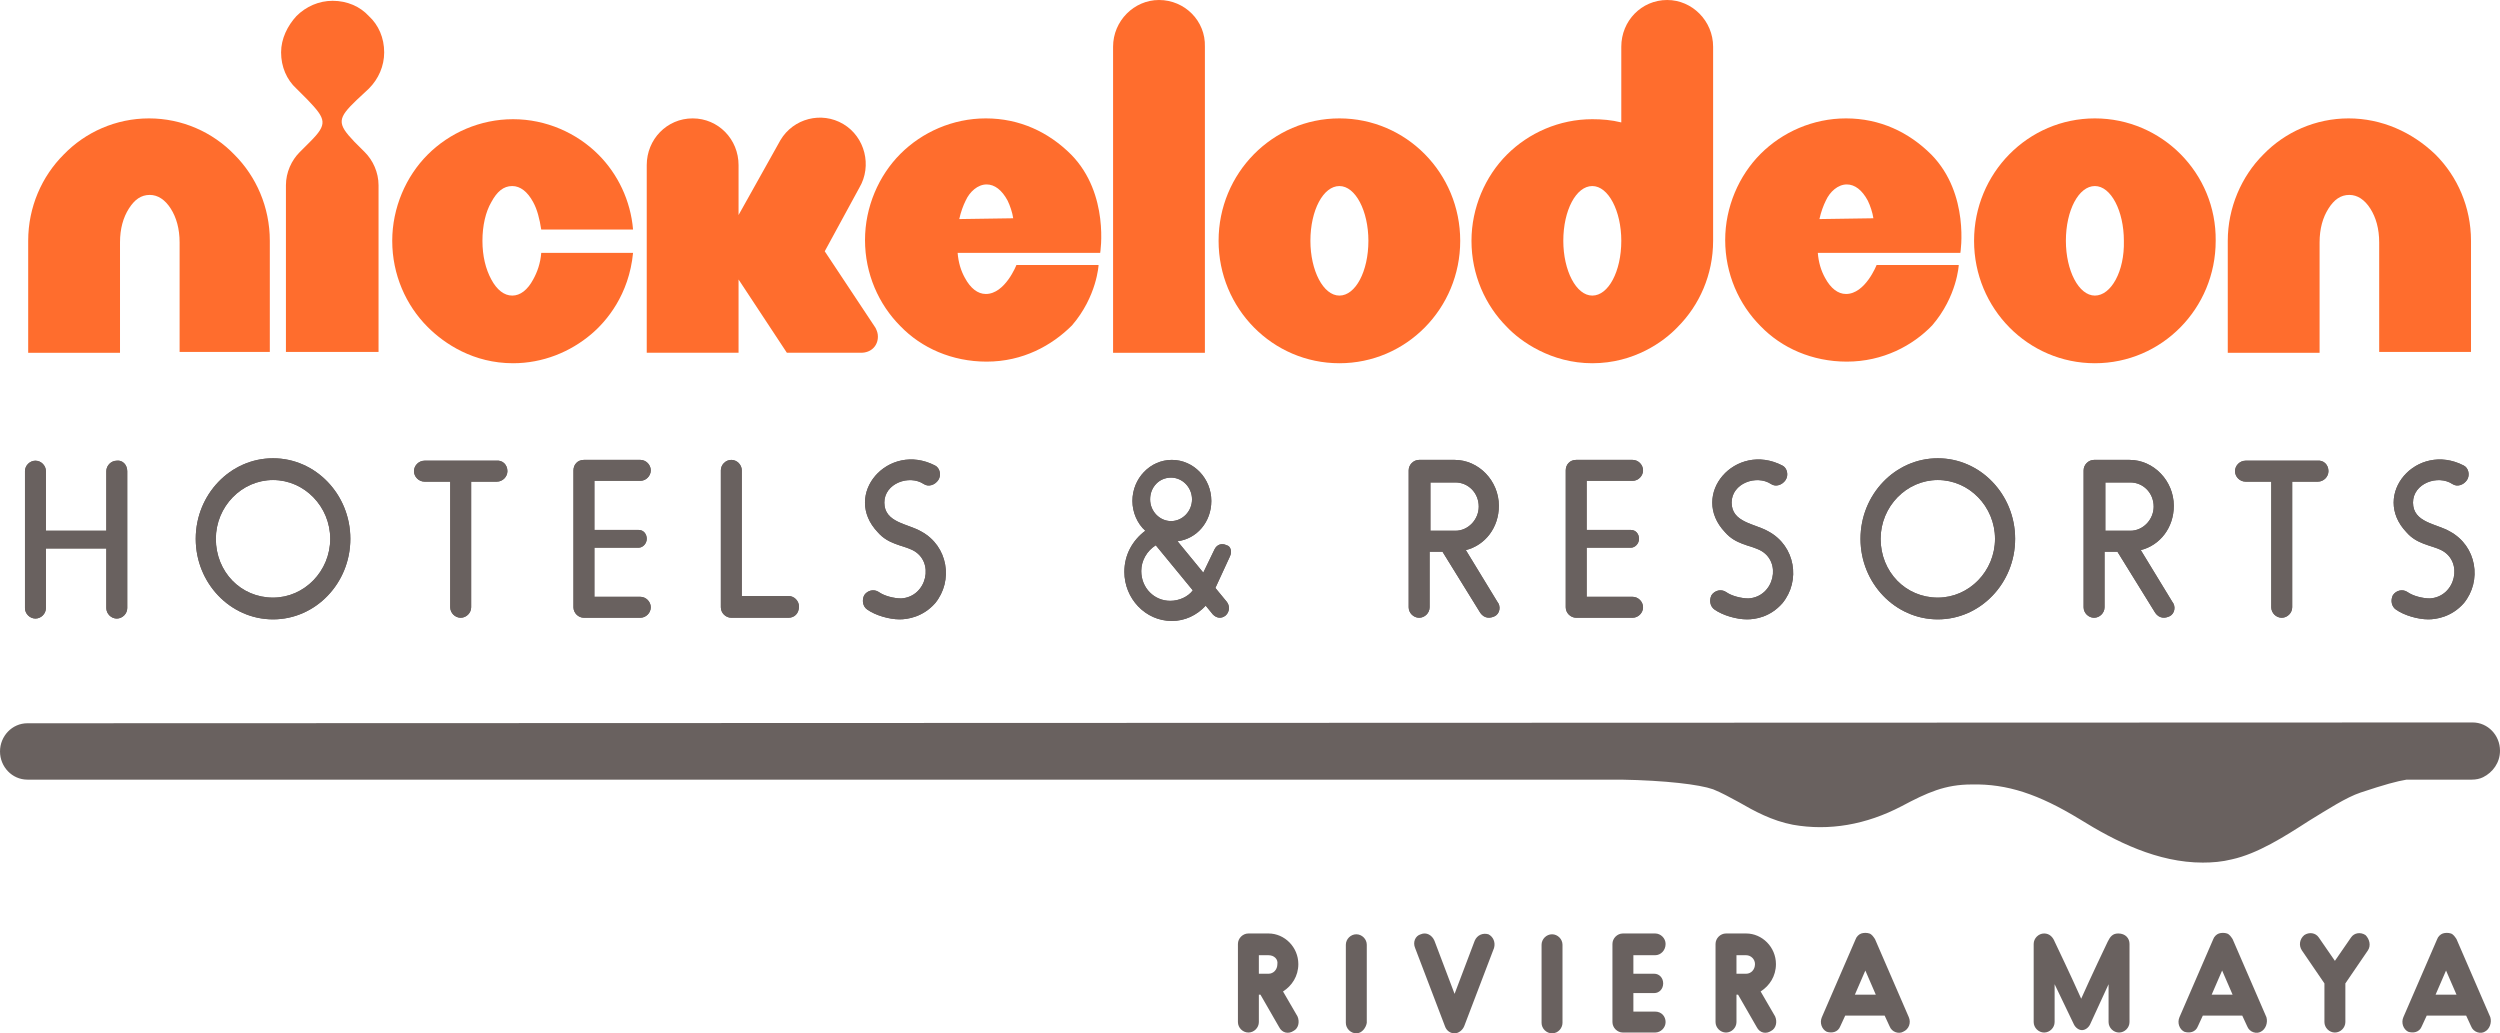 <?xml version="1.0" encoding="utf-8"?>
<!-- Generator: Adobe Illustrator 24.2.3, SVG Export Plug-In . SVG Version: 6.00 Build 0)  -->
<svg version="1.1" id="Layer_1" xmlns="http://www.w3.org/2000/svg" xmlns:xlink="http://www.w3.org/1999/xlink" x="0px" y="0px"
	 width="310.4px" height="128.3px" viewBox="0 0 310.4 128.3" style="enable-background:new 0 0 310.4 128.3;" xml:space="preserve"
	>
<style type="text/css">
	.st0{fill:#69615F;}
	.st1{fill:#FF6D2D;}
</style>
<g>
	<g>
		<path class="st0" d="M160.6,128c-0.6,0.4-1.4,0.3-1.8-0.5l-2.3-4h-0.2v3.4c0,0.7-0.6,1.3-1.3,1.3c-0.7,0-1.3-0.6-1.3-1.3v-9.7
			c0-0.7,0.6-1.3,1.3-1.3h2.5c2,0,3.7,1.7,3.7,3.8c0,1.5-0.8,2.7-1.9,3.4l1.8,3.1C161.4,126.9,161.2,127.7,160.6,128z M157.5,118.6
			h-1.2v2.3h1.2c0.6,0,1.1-0.5,1.1-1.2C158.7,119.1,158.2,118.6,157.5,118.6z"/>
		<path class="st0" d="M168.4,128.3c-0.7,0-1.3-0.6-1.3-1.3v-9.7c0-0.7,0.6-1.3,1.3-1.3c0.7,0,1.3,0.6,1.3,1.3v9.7
			C169.6,127.6,169.1,128.3,168.4,128.3z"/>
		<path class="st0" d="M185.5,117.7l-3.7,9.7c-0.2,0.5-0.7,0.9-1.2,0.9s-1-0.3-1.2-0.9l-3.7-9.7c-0.3-0.7,0-1.5,0.7-1.7
			c0.7-0.3,1.4,0.1,1.7,0.8l2.5,6.6l2.5-6.6c0.3-0.7,1-1,1.7-0.8C185.4,116.3,185.7,117,185.5,117.7z"/>
		<path class="st0" d="M192.7,128.3c-0.7,0-1.3-0.6-1.3-1.3v-9.7c0-0.7,0.6-1.3,1.3-1.3c0.7,0,1.3,0.6,1.3,1.3v9.7
			C194,127.6,193.5,128.3,192.7,128.3z"/>
		<path class="st0" d="M206.8,126.9c0,0.7-0.6,1.3-1.3,1.3h-4c-0.7,0-1.3-0.6-1.3-1.3v-9.7c0-0.7,0.6-1.3,1.3-1.3h4
			c0.7,0,1.3,0.6,1.3,1.3c0,0.8-0.6,1.4-1.3,1.4h-2.7v2.3h2.6c0.6,0,1.1,0.5,1.1,1.2s-0.5,1.2-1.1,1.2h-2.6v2.3h2.7
			C206.3,125.6,206.8,126.2,206.8,126.9z"/>
		<path class="st0" d="M219.9,128c-0.6,0.4-1.4,0.3-1.8-0.5l-2.3-4h-0.2v3.4c0,0.7-0.6,1.3-1.3,1.3c-0.7,0-1.3-0.6-1.3-1.3v-9.7
			c0-0.7,0.6-1.3,1.3-1.3h2.5c2,0,3.7,1.7,3.7,3.8c0,1.5-0.8,2.7-1.9,3.4l1.8,3.1C220.7,126.9,220.5,127.7,219.9,128z M216.8,118.6
			h-1.2v2.3h1.2c0.6,0,1.1-0.5,1.1-1.2C217.9,119.1,217.4,118.6,216.8,118.6z"/>
		<path class="st0" d="M236.3,128.1c-0.5,0.3-1.4,0.1-1.7-0.7l-0.6-1.3h-4.9l-0.6,1.3c-0.3,0.8-1.1,0.9-1.7,0.7
			c-0.6-0.3-0.9-1.1-0.6-1.8l4.2-9.7c0.1-0.3,0.4-0.6,0.7-0.7c0.3-0.1,0.7-0.1,1,0s0.5,0.4,0.7,0.7l4.2,9.7
			C237.3,127,237,127.8,236.3,128.1z M232.9,123.5l-1.3-3l-1.3,3H232.9z"/>
		<path class="st0" d="M264.4,117.2v9.7c0,0.7-0.6,1.3-1.3,1.3c-0.7,0-1.3-0.6-1.3-1.3v-4.7l-2.3,5c-0.2,0.4-0.6,0.7-1,0.7
			s-0.8-0.3-1-0.7l-2.4-5v4.7c0,0.7-0.6,1.3-1.3,1.3c-0.7,0-1.3-0.6-1.3-1.3v-9.7c0-0.7,0.6-1.3,1.3-1.3c0.7,0,1.1,0.5,1.3,1
			c0.1,0.2,2.1,4.4,3.3,7.1c1.2-2.7,3.2-6.9,3.3-7.1c0.3-0.6,0.6-1,1.3-1C263.9,115.9,264.4,116.5,264.4,117.2z"/>
		<path class="st0" d="M280.7,128.1c-0.5,0.3-1.4,0.1-1.7-0.7l-0.6-1.3h-4.9l-0.6,1.3c-0.3,0.8-1.1,0.9-1.7,0.7
			c-0.6-0.3-0.9-1.1-0.6-1.8l4.2-9.7c0.1-0.3,0.4-0.6,0.7-0.7c0.3-0.1,0.7-0.1,1,0s0.5,0.4,0.7,0.7l4.2,9.7
			C281.6,127,281.3,127.8,280.7,128.1z M277.2,123.5l-1.3-3l-1.3,3H277.2z"/>
		<path class="st0" d="M294,118l-2.8,4.1v4.8c0,0.7-0.6,1.3-1.3,1.3c-0.7,0-1.3-0.6-1.3-1.3v-4.8l-2.8-4.1c-0.4-0.6-0.3-1.4,0.3-1.9
			c0.6-0.4,1.4-0.3,1.8,0.3l2,2.9l2-2.9c0.4-0.6,1.2-0.7,1.8-0.3C294.2,116.6,294.4,117.4,294,118z"/>
		<path class="st0" d="M308.5,128.1c-0.5,0.3-1.4,0.1-1.7-0.7l-0.6-1.3h-4.9l-0.6,1.3c-0.3,0.8-1.1,0.9-1.7,0.7
			c-0.6-0.3-0.9-1.1-0.6-1.8l4.2-9.7c0.1-0.3,0.4-0.6,0.7-0.7c0.3-0.1,0.7-0.1,1,0s0.5,0.4,0.7,0.7l4.2,9.7
			C309.4,127,309.1,127.8,308.5,128.1z M305,123.5l-1.3-3l-1.3,3H305z"/>
	</g>
	<g>
		<g>
			<path class="st1" d="M18.5,14.7c-4.1,0-7.9,1.7-10.6,4.5c-2.7,2.7-4.4,6.5-4.4,10.7v13.9h11.4v-6.1v-7.6c0-1.7,0.4-3.1,1.1-4.2
				s1.5-1.7,2.6-1.7c1,0,1.9,0.6,2.6,1.7s1.1,2.5,1.1,4.2v13.6h11.2V29.9c0-4.2-1.7-8-4.4-10.7C26.4,16.4,22.6,14.7,18.5,14.7"/>
			<path class="st1" d="M291.6,14.7c-4.1,0-7.9,1.7-10.6,4.5c-2.7,2.7-4.4,6.6-4.4,10.7v13.9H288v-6.1v-7.6c0-1.7,0.4-3.1,1.1-4.2
				s1.5-1.7,2.6-1.7c1,0,1.9,0.6,2.6,1.7s1.1,2.5,1.1,4.2v13.6h11.4V29.9c0-4.2-1.7-8-4.4-10.7C299.5,16.4,295.7,14.7,291.6,14.7"/>
			<path class="st1" d="M45.8,11c1.2-1.2,1.9-2.8,1.9-4.5c0-1.8-0.7-3.4-1.9-4.5c-1.1-1.2-2.7-1.9-4.5-1.9c-1.7,0-3.3,0.7-4.5,1.9
				c-1.1,1.2-1.9,2.8-1.9,4.5c0,1.8,0.7,3.4,1.9,4.5l1.4,1.4c2.3,2.4,2.5,3,0.3,5.2l-1.3,1.3c-1,1-1.7,2.5-1.7,4.1v20.7H47V23
				c0-1.6-0.7-3.1-1.7-4.1L44,17.6c-2.2-2.3-2.1-2.9,0.3-5.2L45.8,11z"/>
			<path class="st1" d="M66.2,34.7c-0.7,1.3-1.6,2-2.6,2s-1.9-0.7-2.6-2c-0.7-1.3-1.1-2.9-1.1-4.8s0.4-3.6,1.1-4.8
				c0.7-1.3,1.5-2,2.6-2c1,0,1.9,0.7,2.6,2c0.5,0.9,0.8,2.1,1,3.4h11.4c-0.3-3.6-1.9-6.9-4.3-9.3c-2.7-2.7-6.5-4.4-10.6-4.4
				s-7.9,1.7-10.6,4.4c-2.7,2.7-4.4,6.6-4.4,10.7c0,4.2,1.7,8,4.4,10.7c2.1,2.1,5.7,4.5,10.6,4.5c3.7,0,7.1-1.4,9.7-3.6
				c1.9-1.6,4.7-4.9,5.2-10.1H67.2C67.1,32.7,66.7,33.8,66.2,34.7"/>
			<path class="st1" d="M122.4,14.7c-4.1,0-7.9,1.7-10.6,4.4c-2.7,2.7-4.4,6.6-4.4,10.7c0,4.2,1.7,8,4.4,10.7
				c2.6,2.7,6.4,4.4,10.7,4.4c4.5,0,8.1-2,10.6-4.5c3.1-3.6,3.3-7.5,3.3-7.5h-10.2c0,0-1.4,3.6-3.8,3.6c-1,0-1.9-0.7-2.6-2
				c-0.5-0.9-0.8-1.9-0.9-3.1h17.7c0,0,1.2-7.3-3.6-12.2C130.2,16.4,126.6,14.7,122.4,14.7 M119.1,27.2c0.2-0.9,0.5-1.7,0.8-2.3
				c0.5-1.1,1.5-2,2.6-2c1,0,1.9,0.7,2.6,2c0.3,0.6,0.6,1.5,0.7,2.2L119.1,27.2z"/>
			<path class="st1" d="M229.2,14.7c-4.1,0-7.9,1.7-10.6,4.4c-2.7,2.7-4.4,6.6-4.4,10.7c0,4.2,1.7,8,4.4,10.7
				c2.6,2.7,6.4,4.4,10.7,4.4c4.5,0,8.2-2,10.6-4.5c3.1-3.6,3.3-7.5,3.3-7.5H233c0,0-1.4,3.6-3.8,3.6c-1,0-1.9-0.7-2.6-2
				c-0.5-0.9-0.8-1.9-0.9-3.1h17.7c0,0,1.2-7.3-3.6-12.2C237,16.4,233.4,14.7,229.2,14.7 M225.9,27.2c0.2-0.9,0.5-1.7,0.8-2.3
				c0.5-1.1,1.5-2,2.6-2c1,0,1.9,0.7,2.6,2c0.3,0.6,0.6,1.5,0.7,2.2L225.9,27.2z"/>
			<path class="st1" d="M143.9,0c-3.1,0-5.7,2.6-5.7,5.8v38h11.4v-38C149.7,2.6,147.1,0,143.9,0"/>
			<path class="st1" d="M166.3,14.7c-8.3,0-15,6.8-15,15.2s6.7,15.2,15,15.2s15-6.8,15-15.2S174.6,14.7,166.3,14.7 M166.3,36.7
				c-2,0-3.6-3.1-3.6-6.8c0-3.8,1.6-6.8,3.6-6.8s3.6,3.1,3.6,6.8C169.9,33.7,168.3,36.7,166.3,36.7"/>
			<path class="st1" d="M260.1,14.7c-8.3,0-15,6.8-15,15.2s6.7,15.2,15,15.2s15-6.8,15-15.2C275.2,21.5,268.4,14.7,260.1,14.7
				 M260.1,36.7c-2,0-3.6-3.1-3.6-6.8c0-3.8,1.6-6.8,3.6-6.8s3.6,3.1,3.6,6.8C263.8,33.7,262.1,36.7,260.1,36.7"/>
			<path class="st1" d="M212.7,29.9L212.7,29.9V5.8c0-3.2-2.6-5.8-5.7-5.8c-3.2,0-5.7,2.6-5.7,5.8v9.4c-1.2-0.3-2.4-0.4-3.6-0.4
				c-4.1,0-7.9,1.7-10.6,4.4c-2.7,2.7-4.4,6.6-4.4,10.7c0,4.2,1.7,8,4.4,10.7l0,0c1.7,1.8,5.5,4.5,10.6,4.5c5.2,0,8.9-2.7,10.6-4.5
				C211,37.9,212.7,34.1,212.7,29.9L212.7,29.9z M197.7,36.7c-2,0-3.6-3.1-3.6-6.8c0-3.8,1.6-6.8,3.6-6.8s3.6,3.1,3.6,6.8
				C201.3,33.7,199.7,36.7,197.7,36.7"/>
			<path class="st1" d="M109,41.8c0-0.4-0.1-0.7-0.3-1.1l-6.3-9.5l4.3-7.9c1.6-2.7,0.7-6.3-2-7.9s-6.2-0.7-7.8,2l-5.2,9.3v-6.2
				c0-3.2-2.5-5.8-5.7-5.8s-5.7,2.6-5.7,5.8v23.3h11.4v-9.1l6,9.1h9.2C108.2,43.8,109,42.9,109,41.8"/>
		</g>
		<g>
			<g>
				<path class="st0" d="M15.8,58.5v17c0,0.7-0.6,1.3-1.3,1.3c-0.7,0-1.3-0.6-1.3-1.3v-7.4H5.7v7.4c0,0.7-0.6,1.3-1.3,1.3
					c-0.7,0-1.3-0.6-1.3-1.3v-17c0-0.7,0.6-1.3,1.3-1.3c0.7,0,1.3,0.6,1.3,1.3v7.4h7.5v-7.4c0-0.7,0.6-1.3,1.3-1.3
					C15.2,57.1,15.8,57.7,15.8,58.5z"/>
				<path class="st0" d="M43.5,66.9c0,5.5-4.3,10-9.6,10c-5.3,0-9.6-4.5-9.6-10s4.3-10,9.6-10S43.5,61.4,43.5,66.9z M26.8,66.9
					c0,4.1,3.1,7.3,7.1,7.3c3.9,0,7.1-3.3,7.1-7.3s-3.2-7.3-7.1-7.3S26.8,62.9,26.8,66.9z"/>
				<path class="st0" d="M63,58.5c0,0.7-0.6,1.3-1.3,1.3h-3.2v15.6c0,0.7-0.6,1.3-1.3,1.3s-1.3-0.6-1.3-1.3V59.8h-3.2
					c-0.7,0-1.3-0.6-1.3-1.3c0-0.7,0.6-1.3,1.3-1.3h8.9C62.4,57.1,63,57.7,63,58.5z"/>
				<path class="st0" d="M80.8,75.4c0,0.7-0.6,1.3-1.3,1.3h-7c-0.7,0-1.3-0.6-1.3-1.3v-17c0-0.7,0.5-1.3,1.3-1.3h7
					c0.7,0,1.3,0.6,1.3,1.3c0,0.7-0.6,1.3-1.3,1.3h-5.7v6.1h5.5c0.6,0,1,0.5,1,1.1s-0.5,1.1-1,1.1h-5.5v6.1h5.7
					C80.2,74.1,80.8,74.7,80.8,75.4z"/>
				<path class="st0" d="M97.9,76.7h-7.1c-0.7,0-1.3-0.6-1.3-1.3v-17c0-0.7,0.6-1.3,1.3-1.3s1.3,0.6,1.3,1.3V74h5.8
					c0.7,0,1.3,0.6,1.3,1.3C99.2,76.2,98.6,76.7,97.9,76.7z"/>
				<path class="st0" d="M111.7,76.9c-1.3,0-3-0.5-4-1.2c-0.6-0.4-0.7-1.2-0.4-1.8c0.4-0.6,1.2-0.8,1.8-0.4c0.7,0.5,1.9,0.8,2.8,0.8
					c3.2-0.2,4.2-4.6,1.4-6c-1.2-0.6-3-0.7-4.3-2.2c-4.5-4.7,1.3-11.3,7.1-8.3c0.6,0.3,0.8,1.2,0.4,1.8c-0.4,0.6-1.2,0.9-1.8,0.5
					c-1.8-1.2-4.9-0.1-4.9,2.3c0,2.5,2.9,2.6,4.6,3.6c3.3,1.8,4,6.1,1.7,8.9C114.6,76.6,112.7,76.9,111.7,76.9z"/>
				<path class="st0" d="M152.7,69.1l-1.8,3.9l1.4,1.7c0.4,0.5,0.4,1.2-0.1,1.7c-0.6,0.5-1.2,0.3-1.6-0.1l-0.9-1.1
					c-1.1,1.2-2.6,1.9-4.2,1.9c-3.3,0-5.9-2.8-5.9-6.1c0-2.1,1-3.9,2.6-5.1c-1-0.9-1.6-2.3-1.6-3.7c0-2.8,2.2-5.1,4.9-5.1
					c2.7,0,4.9,2.3,4.9,5.1c0,2.6-1.8,4.7-4.2,5l3.2,3.9l1.4-2.9c0.3-0.6,0.9-0.8,1.5-0.5C152.8,67.8,153,68.5,152.7,69.1z
					 M148.1,73.3l-4.6-5.6c-1.1,0.7-1.8,1.9-1.8,3.2c0,2.1,1.6,3.7,3.6,3.7C146.4,74.6,147.5,74.1,148.1,73.3z M142.8,62
					c0,1.5,1.2,2.7,2.6,2.7c1.4,0,2.6-1.2,2.6-2.7s-1.2-2.7-2.6-2.7C143.9,59.3,142.8,60.5,142.8,62z"/>
				<path class="st0" d="M185.6,76.5c-0.6,0.3-1.3,0.3-1.8-0.4l-4.7-7.6h-1.6v6.9c0,0.7-0.6,1.3-1.3,1.3c-0.7,0-1.3-0.6-1.3-1.3v-17
					c0-0.7,0.6-1.3,1.3-1.3h4.4c3,0,5.5,2.6,5.5,5.7c0,2.7-1.7,4.9-4.1,5.5l3.9,6.4C186.4,75.3,186.2,76.2,185.6,76.5z M177.6,65.9
					h3.1c1.6,0,2.9-1.4,2.9-3c0-1.7-1.3-3-2.9-3h-3.1V65.9z"/>
				<path class="st0" d="M204,75.4c0,0.7-0.6,1.3-1.3,1.3h-7c-0.7,0-1.3-0.6-1.3-1.3v-17c0-0.7,0.5-1.3,1.3-1.3h7
					c0.7,0,1.3,0.6,1.3,1.3c0,0.7-0.6,1.3-1.3,1.3H197v6.1h5.5c0.6,0,1,0.5,1,1.1s-0.5,1.1-1,1.1H197v6.1h5.7
					C203.4,74.1,204,74.7,204,75.4z"/>
				<path class="st0" d="M216.9,76.9c-1.3,0-3-0.5-4-1.2c-0.6-0.4-0.7-1.2-0.4-1.8c0.4-0.6,1.2-0.8,1.8-0.4c0.7,0.5,1.9,0.8,2.8,0.8
					c3.2-0.2,4.2-4.6,1.4-6c-1.2-0.6-3-0.7-4.3-2.2c-4.5-4.7,1.3-11.3,7.1-8.3c0.6,0.3,0.8,1.2,0.4,1.8c-0.4,0.6-1.2,0.9-1.8,0.5
					c-1.8-1.2-4.9-0.1-4.9,2.3c0,2.5,2.9,2.6,4.6,3.6c3.3,1.8,4,6.1,1.7,8.9C219.8,76.6,218,76.9,216.9,76.9z"/>
				<path class="st0" d="M250.2,66.9c0,5.5-4.3,10-9.6,10c-5.3,0-9.6-4.5-9.6-10s4.3-10,9.6-10C245.9,56.9,250.2,61.4,250.2,66.9z
					 M233.5,66.9c0,4.1,3.1,7.3,7.1,7.3c3.9,0,7.1-3.3,7.1-7.3s-3.2-7.3-7.1-7.3S233.5,62.9,233.5,66.9z"/>
				<path class="st0" d="M269.4,76.5c-0.6,0.3-1.3,0.3-1.8-0.4l-4.7-7.6h-1.6v6.9c0,0.7-0.6,1.3-1.3,1.3c-0.7,0-1.3-0.6-1.3-1.3v-17
					c0-0.7,0.6-1.3,1.3-1.3h4.4c3,0,5.5,2.6,5.5,5.7c0,2.7-1.7,4.9-4.1,5.5l3.9,6.4C270.2,75.3,270,76.2,269.4,76.5z M261.4,65.9
					h3.1c1.6,0,2.9-1.4,2.9-3c0-1.7-1.3-3-2.9-3h-3.1V65.9z"/>
				<path class="st0" d="M289.1,58.5c0,0.7-0.6,1.3-1.3,1.3h-3.2v15.6c0,0.7-0.6,1.3-1.3,1.3c-0.7,0-1.3-0.6-1.3-1.3V59.8h-3.2
					c-0.7,0-1.3-0.6-1.3-1.3c0-0.7,0.6-1.3,1.3-1.3h8.9C288.5,57.1,289.1,57.7,289.1,58.5z"/>
				<path class="st0" d="M301.5,76.9c-1.3,0-3-0.5-4-1.2c-0.6-0.4-0.7-1.2-0.4-1.8c0.4-0.6,1.2-0.8,1.8-0.4c0.7,0.5,1.9,0.8,2.8,0.8
					c3.2-0.2,4.2-4.6,1.4-6c-1.2-0.6-3-0.7-4.3-2.2c-4.5-4.7,1.3-11.3,7.1-8.3c0.6,0.3,0.8,1.2,0.4,1.8c-0.4,0.6-1.2,0.9-1.8,0.5
					c-1.8-1.2-4.9-0.1-4.9,2.3c0,2.5,2.9,2.6,4.6,3.6c3.3,1.8,4,6.1,1.7,8.9C304.4,76.6,302.5,76.9,301.5,76.9z"/>
			</g>
			<g>
				<path class="st0" d="M15.8,58.5v17c0,0.7-0.6,1.3-1.3,1.3c-0.7,0-1.3-0.6-1.3-1.3v-7.4H5.7v7.4c0,0.7-0.6,1.3-1.3,1.3
					c-0.7,0-1.3-0.6-1.3-1.3v-17c0-0.7,0.6-1.3,1.3-1.3c0.7,0,1.3,0.6,1.3,1.3v7.4h7.5v-7.4c0-0.7,0.6-1.3,1.3-1.3
					C15.2,57.1,15.8,57.7,15.8,58.5z"/>
				<path class="st0" d="M43.5,66.9c0,5.5-4.3,10-9.6,10c-5.3,0-9.6-4.5-9.6-10s4.3-10,9.6-10S43.5,61.4,43.5,66.9z M26.8,66.9
					c0,4.1,3.1,7.3,7.1,7.3c3.9,0,7.1-3.3,7.1-7.3s-3.2-7.3-7.1-7.3S26.8,62.9,26.8,66.9z"/>
				<path class="st0" d="M63,58.5c0,0.7-0.6,1.3-1.3,1.3h-3.2v15.6c0,0.7-0.6,1.3-1.3,1.3s-1.3-0.6-1.3-1.3V59.8h-3.2
					c-0.7,0-1.3-0.6-1.3-1.3c0-0.7,0.6-1.3,1.3-1.3h8.9C62.4,57.1,63,57.7,63,58.5z"/>
				<path class="st0" d="M80.8,75.4c0,0.7-0.6,1.3-1.3,1.3h-7c-0.7,0-1.3-0.6-1.3-1.3v-17c0-0.7,0.5-1.3,1.3-1.3h7
					c0.7,0,1.3,0.6,1.3,1.3c0,0.7-0.6,1.3-1.3,1.3h-5.7v6.1h5.5c0.6,0,1,0.5,1,1.1s-0.5,1.1-1,1.1h-5.5v6.1h5.7
					C80.2,74.1,80.8,74.7,80.8,75.4z"/>
				<path class="st0" d="M97.9,76.7h-7.1c-0.7,0-1.3-0.6-1.3-1.3v-17c0-0.7,0.6-1.3,1.3-1.3s1.3,0.6,1.3,1.3V74h5.8
					c0.7,0,1.3,0.6,1.3,1.3C99.2,76.2,98.6,76.7,97.9,76.7z"/>
				<path class="st0" d="M111.7,76.9c-1.3,0-3-0.5-4-1.2c-0.6-0.4-0.7-1.2-0.4-1.8c0.4-0.6,1.2-0.8,1.8-0.4c0.7,0.5,1.9,0.8,2.8,0.8
					c3.2-0.2,4.2-4.6,1.4-6c-1.2-0.6-3-0.7-4.3-2.2c-4.5-4.7,1.3-11.3,7.1-8.3c0.6,0.3,0.8,1.2,0.4,1.8c-0.4,0.6-1.2,0.9-1.8,0.5
					c-1.8-1.2-4.9-0.1-4.9,2.3c0,2.5,2.9,2.6,4.6,3.6c3.3,1.8,4,6.1,1.7,8.9C114.6,76.6,112.7,76.9,111.7,76.9z"/>
				<path class="st0" d="M152.7,69.1l-1.8,3.9l1.4,1.7c0.4,0.5,0.4,1.2-0.1,1.7c-0.6,0.5-1.2,0.3-1.6-0.1l-0.9-1.1
					c-1.1,1.2-2.6,1.9-4.2,1.9c-3.3,0-5.9-2.8-5.9-6.1c0-2.1,1-3.9,2.6-5.1c-1-0.9-1.6-2.3-1.6-3.7c0-2.8,2.2-5.1,4.9-5.1
					c2.7,0,4.9,2.3,4.9,5.1c0,2.6-1.8,4.7-4.2,5l3.2,3.9l1.4-2.9c0.3-0.6,0.9-0.8,1.5-0.5C152.8,67.8,153,68.5,152.7,69.1z
					 M148.1,73.3l-4.6-5.6c-1.1,0.7-1.8,1.9-1.8,3.2c0,2.1,1.6,3.7,3.6,3.7C146.4,74.6,147.5,74.1,148.1,73.3z M142.8,62
					c0,1.5,1.2,2.7,2.6,2.7c1.4,0,2.6-1.2,2.6-2.7s-1.2-2.7-2.6-2.7C143.9,59.3,142.8,60.5,142.8,62z"/>
				<path class="st0" d="M185.6,76.5c-0.6,0.3-1.3,0.3-1.8-0.4l-4.7-7.6h-1.6v6.9c0,0.7-0.6,1.3-1.3,1.3c-0.7,0-1.3-0.6-1.3-1.3v-17
					c0-0.7,0.6-1.3,1.3-1.3h4.4c3,0,5.5,2.6,5.5,5.7c0,2.7-1.7,4.9-4.1,5.5l3.9,6.4C186.4,75.3,186.2,76.2,185.6,76.5z M177.6,65.9
					h3.1c1.6,0,2.9-1.4,2.9-3c0-1.7-1.3-3-2.9-3h-3.1V65.9z"/>
				<path class="st0" d="M204,75.4c0,0.7-0.6,1.3-1.3,1.3h-7c-0.7,0-1.3-0.6-1.3-1.3v-17c0-0.7,0.5-1.3,1.3-1.3h7
					c0.7,0,1.3,0.6,1.3,1.3c0,0.7-0.6,1.3-1.3,1.3H197v6.1h5.5c0.6,0,1,0.5,1,1.1s-0.5,1.1-1,1.1H197v6.1h5.7
					C203.4,74.1,204,74.7,204,75.4z"/>
				<path class="st0" d="M216.9,76.9c-1.3,0-3-0.5-4-1.2c-0.6-0.4-0.7-1.2-0.4-1.8c0.4-0.6,1.2-0.8,1.8-0.4c0.7,0.5,1.9,0.8,2.8,0.8
					c3.2-0.2,4.2-4.6,1.4-6c-1.2-0.6-3-0.7-4.3-2.2c-4.5-4.7,1.3-11.3,7.1-8.3c0.6,0.3,0.8,1.2,0.4,1.8c-0.4,0.6-1.2,0.9-1.8,0.5
					c-1.8-1.2-4.9-0.1-4.9,2.3c0,2.5,2.9,2.6,4.6,3.6c3.3,1.8,4,6.1,1.7,8.9C219.8,76.6,218,76.9,216.9,76.9z"/>
				<path class="st0" d="M250.2,66.9c0,5.5-4.3,10-9.6,10c-5.3,0-9.6-4.5-9.6-10s4.3-10,9.6-10C245.9,56.9,250.2,61.4,250.2,66.9z
					 M233.5,66.9c0,4.1,3.1,7.3,7.1,7.3c3.9,0,7.1-3.3,7.1-7.3s-3.2-7.3-7.1-7.3S233.5,62.9,233.5,66.9z"/>
				<path class="st0" d="M269.4,76.5c-0.6,0.3-1.3,0.3-1.8-0.4l-4.7-7.6h-1.6v6.9c0,0.7-0.6,1.3-1.3,1.3c-0.7,0-1.3-0.6-1.3-1.3v-17
					c0-0.7,0.6-1.3,1.3-1.3h4.4c3,0,5.5,2.6,5.5,5.7c0,2.7-1.7,4.9-4.1,5.5l3.9,6.4C270.2,75.3,270,76.2,269.4,76.5z M261.4,65.9
					h3.1c1.6,0,2.9-1.4,2.9-3c0-1.7-1.3-3-2.9-3h-3.1V65.9z"/>
				<path class="st0" d="M289.1,58.5c0,0.7-0.6,1.3-1.3,1.3h-3.2v15.6c0,0.7-0.6,1.3-1.3,1.3c-0.7,0-1.3-0.6-1.3-1.3V59.8h-3.2
					c-0.7,0-1.3-0.6-1.3-1.3c0-0.7,0.6-1.3,1.3-1.3h8.9C288.5,57.1,289.1,57.7,289.1,58.5z"/>
				<path class="st0" d="M301.5,76.9c-1.3,0-3-0.5-4-1.2c-0.6-0.4-0.7-1.2-0.4-1.8c0.4-0.6,1.2-0.8,1.8-0.4c0.7,0.5,1.9,0.8,2.8,0.8
					c3.2-0.2,4.2-4.6,1.4-6c-1.2-0.6-3-0.7-4.3-2.2c-4.5-4.7,1.3-11.3,7.1-8.3c0.6,0.3,0.8,1.2,0.4,1.8c-0.4,0.6-1.2,0.9-1.8,0.5
					c-1.8-1.2-4.9-0.1-4.9,2.3c0,2.5,2.9,2.6,4.6,3.6c3.3,1.8,4,6.1,1.7,8.9C304.4,76.6,302.5,76.9,301.5,76.9z"/>
			</g>
		</g>
		<path class="st0" d="M310.4,93.2c0-1.9-1.5-3.5-3.4-3.5c-1.8,0-303.6,0.1-303.6,0.1c-1.9,0-3.4,1.6-3.4,3.5s1.5,3.5,3.4,3.5h197.9
			c5.5,0.1,9.7,0.6,11.4,1.2c1,0.4,2.1,1,3.2,1.6c1.9,1.1,4.1,2.3,6.7,2.8c4.5,0.8,9.1,0,13.5-2.3c3.2-1.7,5.4-2.7,8.7-2.7
			c4.4-0.1,8.3,1.2,13.4,4.3c4.5,2.8,9.7,5.4,15.3,5.4c1.2,0,2.4-0.1,3.6-0.4c3.2-0.7,6.5-2.8,9.6-4.8c2.3-1.4,4.6-2.9,6.4-3.5
			c3-1,4.5-1.4,5.7-1.6h8.1c0.5,0,1-0.1,1.4-0.3C309.5,95.9,310.4,94.7,310.4,93.2"/>
	</g>
</g>
</svg>
